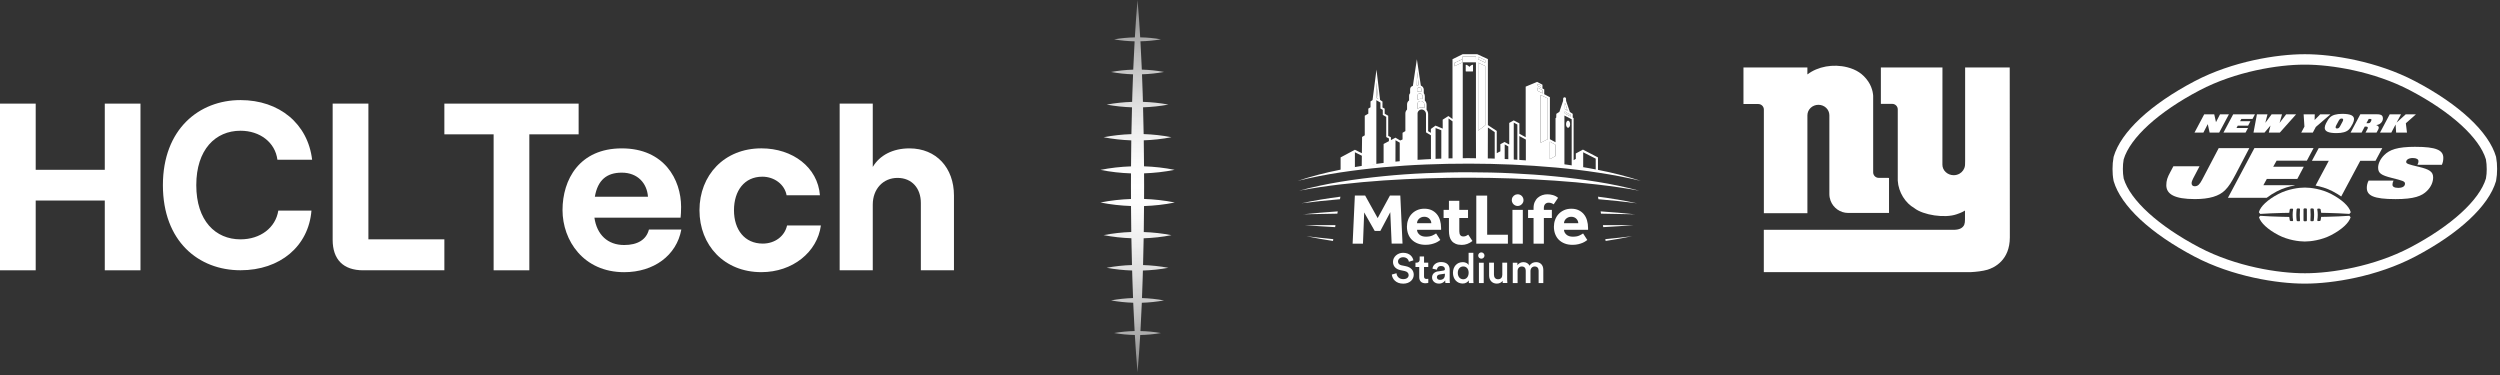 <svg width="706" height="106" viewBox="0 0 706 106" fill="none" xmlns="http://www.w3.org/2000/svg">
<rect x="0" y="0" width="706" height="106" fill="#333333" stroke="none"/>
<path d="M29.59 29.261V47.953H10.082V29.261H0V76.332H10.082V56.629H29.59V76.332H39.672V29.261H29.59Z" fill="white"/>
<path d="M104.036 67.579V29.261H93.942V67.721C93.942 73.306 96.974 76.332 102.553 76.332H125.489V67.585H104.043L104.036 67.579Z" fill="white"/>
<path d="M125.489 29.261V37.936H139.4V76.332H149.482V37.936H163.405V29.261H125.483H125.489Z" fill="white"/>
<path d="M183.258 64.825C182.513 67.721 180.025 69.192 176.267 69.192C171.563 69.192 168.537 66.231 167.863 61.462H192.199C192.277 60.723 192.342 59.713 192.342 58.436C192.342 50.707 187.573 41.901 175.599 41.901C163.626 41.901 158.857 50.707 158.857 59.318C158.857 67.928 164.779 76.863 176.273 76.863C184.612 76.863 191.065 72.159 192.406 64.825H183.264H183.258ZM175.593 48.756C180.096 48.756 182.72 51.782 182.986 55.553H167.986C168.796 50.836 171.349 48.756 175.586 48.756H175.593Z" fill="white"/>
<path d="M222.263 63.684C221.589 66.71 218.835 68.79 215.408 68.79C210.302 68.79 207.276 64.889 207.276 59.375C207.276 53.862 210.224 49.896 215.278 49.896C218.706 49.896 221.589 52.112 222.133 55.138H231.547C230.938 47.279 223.882 41.895 215.012 41.895C204.516 41.895 197.531 49.488 197.531 59.375C197.531 69.263 204.516 76.856 215.012 76.856C223.818 76.856 230.809 71.206 231.819 63.678H222.269L222.263 63.684Z" fill="white"/>
<path d="M256.823 41.902C252.119 41.902 248.419 43.852 246.469 47.143V29.261H237.119V76.332H246.469V57.769C246.469 53.402 249.365 50.24 253.46 50.24C257.555 50.24 260.049 53.201 260.049 57.303V76.332H269.399V55.216C269.399 47.409 264.423 41.902 256.823 41.902Z" fill="white"/>
<path d="M46.002 52.295C46.002 36.453 56.239 28.264 67.915 28.264C78.904 28.264 86.951 34.976 88.143 45.11H78.34C77.718 40.211 73.409 36.92 67.915 36.92C60.859 36.92 55.43 42.22 55.43 52.289C55.43 62.357 60.859 67.592 67.915 67.592C73.532 67.592 77.841 64.301 78.593 59.474H87.955C87.145 69.543 79.092 76.32 67.915 76.32C56.058 76.32 46.002 68.13 46.002 52.289V52.295Z" fill="white"/>
<path d="M415.855 18.287C415.485 18.385 415.168 18.605 414.948 18.896C414.727 18.598 414.41 18.385 414.04 18.287C413.982 18.274 413.917 18.32 413.917 18.385V20.082C413.917 20.134 413.963 20.179 414.015 20.179H415.881C415.932 20.179 415.978 20.134 415.978 20.082V18.385C415.978 18.32 415.919 18.274 415.855 18.287Z" fill="white"/>
<path d="M428.994 58.121C427.776 58.426 426.675 57.324 426.979 56.106C427.148 55.426 427.757 54.92 428.457 54.869C429.487 54.797 430.303 55.614 430.232 56.644C430.187 57.344 429.675 57.946 428.994 58.121ZM381.975 68.805H384.903L385.247 59.994L388.221 65.222H389.808L392.614 59.929L393.002 68.799H396.074L395.445 55.225H392.517L389.057 61.594L385.519 55.225H382.61L381.981 68.799L381.975 68.805ZM405.559 65.916C405.339 66.078 404.995 66.272 404.523 66.499C404.05 66.725 403.427 66.836 402.669 66.836C401.911 66.836 401.289 66.641 400.849 66.253C400.408 65.864 400.181 65.417 400.168 64.898H406.965V64.412C406.965 63.609 406.861 62.877 406.661 62.203C406.46 61.529 406.155 60.953 405.754 60.473C405.352 59.994 404.859 59.618 404.276 59.346C403.693 59.074 403.013 58.938 402.242 58.938C401.471 58.938 400.778 59.074 400.168 59.352C399.559 59.631 399.041 60 398.62 60.46C398.199 60.92 397.875 61.458 397.655 62.08C397.428 62.696 397.318 63.337 397.318 64.004C397.318 64.762 397.434 65.462 397.674 66.091C397.914 66.719 398.257 67.263 398.711 67.71C399.164 68.157 399.715 68.507 400.369 68.76C401.017 69.013 401.756 69.136 402.566 69.136C403.175 69.136 403.719 69.078 404.192 68.961C404.665 68.844 405.08 68.715 405.423 68.566C405.766 68.417 406.052 68.261 406.265 68.106C406.479 67.95 406.648 67.84 406.751 67.769L405.553 65.916H405.559ZM400.168 63.026C400.168 62.825 400.214 62.618 400.298 62.404C400.389 62.197 400.512 62.002 400.687 61.827C400.855 61.652 401.069 61.503 401.328 61.387C401.587 61.27 401.885 61.212 402.222 61.212C402.559 61.212 402.851 61.27 403.097 61.387C403.343 61.503 403.544 61.646 403.706 61.827C403.868 62.002 403.991 62.197 404.075 62.404C404.16 62.611 404.199 62.819 404.199 63.026H400.168ZM416.904 68.805H425.833V66.291H419.975V55.231H416.904V68.805ZM427.115 68.805H430.044V59.261H427.115V68.805ZM439.996 55.866C439.562 55.497 439.083 55.244 438.551 55.095C438.02 54.946 437.502 54.869 436.983 54.869C436.497 54.869 436.018 54.946 435.551 55.102C435.085 55.257 434.664 55.497 434.301 55.815C433.932 56.132 433.64 56.534 433.413 57.026C433.186 57.512 433.076 58.095 433.076 58.776V59.261H431.528V61.562H433.076V68.805H435.986V61.562H438.247V59.261H435.986V58.73C435.986 58.257 436.109 57.888 436.355 57.629C436.601 57.37 436.925 57.24 437.333 57.24C437.592 57.24 437.845 57.279 438.085 57.363C438.331 57.447 438.551 57.557 438.759 57.706L440.003 55.853L439.996 55.866ZM414.63 66.266C414.442 66.402 414.235 66.518 414.021 66.622C413.801 66.725 413.548 66.777 413.25 66.777C412.855 66.777 412.57 66.654 412.382 66.402C412.2 66.149 412.11 65.793 412.11 65.332V61.568H414.572V59.268H412.11V56.709H409.181V59.268H407.671V61.568H409.181V65.171C409.181 65.767 409.239 66.311 409.362 66.797C409.486 67.283 409.686 67.704 409.972 68.047C410.257 68.391 410.632 68.663 411.092 68.864C411.552 69.058 412.123 69.162 412.803 69.162C413.885 69.162 414.889 68.792 415.816 68.06L414.637 66.272L414.63 66.266ZM447.065 65.922C446.845 66.084 446.501 66.278 446.028 66.505C445.555 66.732 444.933 66.842 444.175 66.842C443.417 66.842 442.795 66.648 442.355 66.259C441.914 65.87 441.687 65.423 441.674 64.905H448.471V64.419C448.471 63.615 448.367 62.883 448.166 62.209C447.966 61.536 447.661 60.959 447.259 60.48C446.858 60 446.365 59.624 445.782 59.352C445.199 59.08 444.519 58.944 443.748 58.944C442.977 58.944 442.283 59.08 441.674 59.359C441.065 59.637 440.547 60.007 440.126 60.467C439.705 60.927 439.381 61.464 439.16 62.086C438.934 62.702 438.823 63.343 438.823 64.011C438.823 64.769 438.94 65.469 439.18 66.097C439.419 66.725 439.763 67.27 440.216 67.717C440.67 68.164 441.221 68.514 441.875 68.766C442.523 69.019 443.262 69.142 444.072 69.142C444.681 69.142 445.225 69.084 445.698 68.967C446.171 68.851 446.585 68.721 446.929 68.572C447.272 68.423 447.557 68.268 447.771 68.112C447.991 67.957 448.153 67.846 448.257 67.775L447.058 65.922H447.065ZM441.674 63.032C441.674 62.831 441.72 62.624 441.804 62.41C441.895 62.203 442.018 62.009 442.193 61.834C442.361 61.659 442.575 61.51 442.834 61.393C443.093 61.276 443.391 61.218 443.728 61.218C444.065 61.218 444.357 61.276 444.603 61.393C444.849 61.51 445.05 61.652 445.212 61.834C445.374 62.009 445.497 62.203 445.581 62.41C445.665 62.618 445.704 62.825 445.704 63.032H441.674Z" fill="white"/>
<path d="M397.875 73.924C397.791 73.406 397.357 72.641 396.236 72.641C395.387 72.641 394.797 73.205 394.797 73.846C394.797 74.377 395.128 74.779 395.776 74.922L396.981 75.168C398.458 75.46 399.242 76.393 399.242 77.572C399.242 78.868 398.192 80.105 396.281 80.105C394.156 80.105 393.178 78.738 393.048 77.533L394.37 77.157C394.454 78.032 395.076 78.829 396.281 78.829C397.285 78.829 397.804 78.323 397.804 77.675C397.804 77.131 397.402 76.697 396.683 76.542L395.504 76.295C394.227 76.036 393.378 75.2 393.378 73.95C393.378 72.544 394.661 71.391 396.223 71.391C398.192 71.391 398.957 72.596 399.145 73.522L397.869 73.924H397.875Z" fill="white"/>
<path d="M402.145 74.184H403.337V75.395H402.145V78.058C402.145 78.564 402.372 78.777 402.877 78.777C403.065 78.777 403.292 78.745 403.35 78.732V79.866C403.266 79.898 403.007 79.995 402.514 79.995C401.452 79.995 400.791 79.361 400.791 78.285V75.395H399.728V74.184H400.026C400.642 74.184 400.914 73.795 400.914 73.29V72.428H402.151V74.184H402.145Z" fill="white"/>
<path d="M406.142 76.638L407.613 76.411C407.944 76.366 408.041 76.197 408.041 75.997C408.041 75.511 407.71 75.122 406.959 75.122C406.207 75.122 405.838 75.582 405.78 76.159L404.529 75.874C404.633 74.882 405.533 74.001 406.946 74.001C408.715 74.001 409.388 75.005 409.388 76.146V78.996C409.388 79.515 409.447 79.858 409.46 79.916H408.183C408.17 79.884 408.125 79.644 408.125 79.184C407.853 79.618 407.289 80.091 406.356 80.091C405.151 80.091 404.412 79.269 404.412 78.355C404.412 77.331 405.164 76.761 406.149 76.619L406.142 76.638ZM408.041 77.545V77.286L406.544 77.513C406.117 77.584 405.78 77.817 405.78 78.29C405.78 78.679 406.071 79.035 406.615 79.035C407.38 79.035 408.041 78.672 408.041 77.552V77.545Z" fill="white"/>
<path d="M416.068 78.88C416.068 79.398 416.114 79.832 416.127 79.929H414.818C414.792 79.8 414.76 79.424 414.76 79.184C414.488 79.67 413.885 80.072 413.075 80.072C411.423 80.072 410.315 78.776 410.315 77.04C410.315 75.303 411.436 74.033 413.049 74.033C414.053 74.033 414.559 74.493 414.734 74.856V71.39H416.068V78.88ZM413.224 78.867C414.118 78.867 414.747 78.121 414.747 77.027C414.747 75.932 414.131 75.245 413.237 75.245C412.343 75.245 411.682 75.938 411.682 77.04C411.682 78.141 412.298 78.867 413.224 78.867Z" fill="white"/>
<path d="M418.323 71.273C418.816 71.273 419.217 71.675 419.217 72.168C419.217 72.66 418.816 73.055 418.323 73.055C417.831 73.055 417.442 72.666 417.442 72.168C417.442 71.669 417.844 71.273 418.323 71.273ZM417.649 79.93V74.189H419.004V79.93H417.649Z" fill="white"/>
<path d="M422.697 80.092C421.329 80.092 420.526 79.074 420.526 77.805V74.183H421.893V77.552C421.893 78.258 422.224 78.861 423.046 78.861C423.869 78.861 424.252 78.329 424.252 77.578V74.183H425.619V78.874C425.619 79.347 425.651 79.709 425.677 79.923H424.368C424.342 79.794 424.323 79.522 424.323 79.288C424.038 79.807 423.37 80.092 422.697 80.092Z" fill="white"/>
<path d="M427.206 79.93V74.189H428.515V74.921C428.845 74.332 429.565 74.027 430.213 74.027C430.964 74.027 431.625 74.371 431.936 75.045C432.383 74.293 433.057 74.027 433.802 74.027C434.839 74.027 435.83 74.688 435.83 76.211V79.936H434.508V76.431C434.508 75.757 434.165 75.252 433.4 75.252C432.681 75.252 432.208 75.816 432.208 76.528V79.936H430.867V76.431C430.867 75.77 430.536 75.252 429.759 75.252C429.027 75.252 428.567 75.796 428.567 76.528V79.936H427.213L427.206 79.93Z" fill="white"/>
<path d="M442.828 34.069C442.517 34.069 442.251 34.523 442.251 35.074C442.251 35.624 442.51 36.084 442.828 36.084C443.145 36.084 443.404 35.631 443.404 35.074C443.404 34.516 443.145 34.069 442.828 34.069Z" fill="white"/>
<path d="M401.743 27.993V27.15C401.73 26.729 401.387 26.392 400.972 26.386C400.654 26.386 400.376 26.6 400.279 26.904H400.285V28.206C400.551 28.006 400.881 27.895 401.218 27.895C401.4 27.895 401.575 27.928 401.743 27.993Z" fill="white"/>
<path d="M410.71 18.708L413.017 17.619V16.686L410.71 17.782V18.708Z" fill="white"/>
<path d="M417.436 36.896L419.438 35.38V18.65L417.436 17.711V36.896Z" fill="white"/>
<path d="M416.807 15.916H413.069V16.668H416.807V15.916Z" fill="white"/>
<path d="M401.225 28.511C400.81 28.511 400.441 28.77 400.292 29.153V30.76C400.603 30.475 401.011 30.313 401.438 30.306C401.717 30.306 401.989 30.377 402.242 30.507V29.567C402.255 28.997 401.801 28.524 401.225 28.505V28.511Z" fill="white"/>
<path d="M388.713 27.662L389.18 27.947L388.713 23.23V27.662Z" fill="white"/>
<path d="M400.188 20.192L400.091 24.158C400.091 24.158 400.363 24.028 400.635 24.035L400.181 20.192H400.188Z" fill="white"/>
<path d="M401.464 25.855V25.311C401.439 24.955 401.134 24.676 400.778 24.689C400.531 24.689 400.305 24.825 400.188 25.039C400.208 25.078 400.227 26.004 400.227 26.004C400.447 25.849 400.706 25.765 400.979 25.771C401.147 25.771 401.309 25.803 401.464 25.862V25.855Z" fill="white"/>
<path d="M442.18 30.98V30.805L442.342 30.902L442.393 31.109L442.678 31.278C442.62 31.122 442.044 29.217 442.044 29.217L441.907 29.14L441.92 30.831L442.173 30.98H442.18Z" fill="white"/>
<path d="M443.171 32.308L442.918 32.165V32.042L442.601 31.873V32.023L442.348 31.886V31.731L441.907 31.491V32.042L443.547 32.897V32.379L443.171 32.178V32.308Z" fill="white"/>
<path d="M417.429 16.025L417.436 16.732L419.438 17.703V16.997L417.429 16.025Z" fill="white"/>
<path d="M437.67 44.95L439.264 44.075V40.868L437.67 39.993V44.95Z" fill="white"/>
<path d="M435.182 24.163L434.243 23.69V24.248L435.182 24.74V24.163Z" fill="white"/>
<path d="M435.636 25.479L434.243 24.74V25.647L435.636 26.386V25.479Z" fill="white"/>
<path d="M435.072 40.328L437.087 39.305V27.811L435.072 26.819V40.328Z" fill="white"/>
<path d="M447.02 42.248L445.011 43.343V44.865L444.389 45.234V33.371L444.136 33.177V32.146L443.333 31.615L442.264 28.486L442.244 27.844C442.225 27.617 442.031 27.456 441.804 27.475C441.61 27.494 441.454 27.65 441.435 27.844L441.415 28.486L440.372 31.589L439.504 32.146L439.478 33.209L439.283 33.371V40.174L437.69 39.312V27.456L436.089 26.6V25.24L435.59 24.974V23.918L434.087 23.127L430.854 24.462V26.192V38.749L429.079 37.77V34.829L427.485 33.999L426.208 34.712V40.816L424.88 40.096L423.707 40.718V42.727L422.684 43.258V36.973L420.183 35.328V16.687L417.189 15.313H413.043L410.185 16.72V33.604L409.026 32.768L407.412 33.799L407.425 36.313L405.371 35.477L404.076 36.416V37.511L403.304 37.045V32.224C403.304 31.777 403.149 31.343 402.864 31V29.574C402.864 29.127 402.689 28.706 402.371 28.389V27.145C402.371 26.84 402.268 26.542 402.073 26.302V25.317C402.06 24.799 401.73 24.346 401.244 24.171L400.123 16.72L398.996 24.255C398.555 24.339 398.231 24.715 398.218 25.162V26.289C398.03 26.484 397.92 26.743 397.927 27.015V28.363C397.57 28.609 397.357 29.011 397.357 29.445V30.935C397.033 31.239 396.851 31.667 396.877 32.114V37.019L396.08 37.498V39.384L395.419 39.675L394.085 38.878L392.795 39.565V38.768L392.031 38.36V32.691L391.033 32.114V30.682L390.411 30.345V28.674L389.737 28.227L388.72 19.654L387.605 28.259L387.035 28.648V30.287L386.413 30.669V32.095L385.409 32.678V38.211L384.651 38.671L384.593 43.265L382.623 42.293L378.586 44.45V48.5C379.979 48.131 381.411 47.755 382.623 47.567V42.999L384.586 43.977L384.547 47.204C385.927 46.854 387.029 46.621 388.681 46.388V28.285L389.828 28.965V30.65L390.502 31.026V32.451L391.473 33.008V38.703L392.232 39.105V39.857L390.728 40.654V46.206C391.428 46.154 392.121 46.096 392.828 46.051L394.072 45.973L394.091 39.597L395.283 40.284V45.902C396.929 45.805 398.575 45.714 400.227 45.643H400.318V32.159C400.318 32.069 400.318 31.978 400.318 31.887C400.428 31.337 400.901 30.928 401.458 30.909C402.158 30.935 402.708 31.518 402.702 32.218V37.375L404.101 38.224V45.507C404.536 45.507 404.97 45.481 405.404 45.474V36.157L407.03 36.786V40.595L407.024 45.429L409.064 45.39V33.449L410.192 34.272V45.396C410.244 45.396 413.082 45.312 413.082 45.312V17.607H416.807V38.289L416.827 45.358L420.15 45.396L420.183 35.995H420.189V37.142V36.008L422.107 37.317V45.409C423.04 45.429 423.973 45.455 424.926 45.481V40.77L425.949 41.353V45.507L427.485 45.565V34.621L428.502 35.172V45.604L429.059 45.623V38.418L430.899 39.41V45.701C434.534 45.876 438.169 46.375 441.791 46.673V32.626L443.845 33.675V47.036L444.609 47.107C445.439 47.185 446.268 47.269 447.091 47.353V43.006L450.629 44.8V48.137L451.264 48.299V44.457L447.033 42.254L447.02 42.248ZM388.707 27.663V23.231L389.173 27.948L388.707 27.663ZM400.188 20.192L400.641 24.035C400.369 24.028 400.097 24.158 400.097 24.158L400.194 20.192H400.188ZM400.188 25.039C400.305 24.825 400.531 24.689 400.778 24.689C401.134 24.676 401.438 24.954 401.464 25.311V25.855C401.309 25.797 401.147 25.764 400.978 25.764C400.713 25.764 400.447 25.849 400.227 25.998C400.227 25.998 400.207 25.071 400.188 25.032V25.039ZM400.285 28.207V26.892H400.279C400.376 26.6 400.654 26.386 400.972 26.38C401.393 26.386 401.73 26.723 401.743 27.145V27.987C401.575 27.922 401.4 27.89 401.218 27.89C400.881 27.89 400.557 28 400.285 28.201V28.207ZM402.242 30.514C401.996 30.384 401.717 30.319 401.438 30.313C401.011 30.313 400.603 30.475 400.292 30.766V29.16C400.441 28.771 400.81 28.518 401.225 28.518C401.795 28.538 402.255 29.004 402.248 29.581V30.52L402.242 30.514ZM413.01 17.62L410.704 18.709V17.776L413.01 16.687V17.62ZM416.801 16.668H413.062V15.916H416.801V16.668ZM419.431 35.38L417.436 36.889V17.711L419.431 18.644V35.38ZM417.436 16.732V16.026L419.431 16.998V17.704L417.436 16.739V16.732ZM434.243 23.691L435.182 24.158V24.741L434.243 24.248V23.691ZM434.243 24.741L435.629 25.473V26.386L434.243 25.648V24.747V24.741ZM437.087 39.3L435.066 40.323V26.814L437.087 27.805V39.293V39.3ZM439.264 44.068L437.67 44.949V39.993L439.264 40.874V44.075V44.068ZM442.044 29.211C442.044 29.211 442.627 31.116 442.679 31.272L442.393 31.103L442.342 30.896L442.18 30.799V30.974L441.927 30.825L441.914 29.134L442.05 29.211H442.044ZM443.547 32.892L441.901 32.043V31.492L442.348 31.732V31.887L442.601 32.023V31.868L442.918 32.036V32.166L443.171 32.302V32.172L443.547 32.38V32.892Z" fill="white"/>
<path d="M367.507 57.408C371.129 56.941 374.764 56.572 378.411 56.261L378.528 55.542C374.835 56.022 371.148 56.611 367.513 57.408H367.507Z" fill="white"/>
<path d="M368.939 66.705C371.42 67.236 373.928 67.664 376.435 68.046L376.519 67.534C373.986 67.295 371.459 67.016 368.939 66.705Z" fill="white"/>
<path d="M368.44 63.576C371.31 63.803 374.181 63.991 377.044 64.146L377.135 63.576H368.44Z" fill="white"/>
<path d="M367.967 60.524C371.206 60.446 374.44 60.381 377.673 60.336L377.776 59.694C374.511 59.921 371.239 60.187 367.967 60.53V60.524Z" fill="white"/>
<path d="M462.298 57.408C458.676 56.941 455.041 56.572 451.393 56.261L451.277 55.542C454.976 56.022 458.656 56.611 462.291 57.408H462.298Z" fill="white"/>
<path d="M460.924 66.705C458.443 67.236 455.935 67.664 453.428 68.046L453.344 67.534C455.877 67.295 458.404 67.016 460.924 66.705Z" fill="white"/>
<path d="M461.358 63.576C458.488 63.803 455.618 63.991 452.754 64.146L452.663 63.576H461.365H461.358Z" fill="white"/>
<path d="M461.825 60.524C458.585 60.446 455.352 60.381 452.119 60.336L452.015 59.694C455.287 59.921 458.559 60.187 461.825 60.53V60.524Z" fill="white"/>
<path d="M390.527 47.242C394.583 46.892 398.639 46.607 402.695 46.451C406.751 46.296 410.827 46.199 414.889 46.212C418.952 46.225 423.021 46.302 427.083 46.484C431.146 46.665 435.195 46.944 439.251 47.3C443.307 47.657 447.344 48.142 451.361 48.758C455.378 49.373 459.388 50.112 463.347 51.078C459.46 49.814 455.501 48.79 451.49 48.013C447.473 47.216 443.437 46.581 439.374 46.102C435.318 45.59 431.23 45.279 427.154 45.02C423.073 44.767 418.978 44.683 414.896 44.663C410.814 44.644 406.713 44.767 402.631 44.994C398.549 45.214 394.467 45.551 390.411 46.05C386.355 46.549 382.299 47.158 378.295 47.968C374.284 48.758 370.332 49.795 366.457 51.078C370.416 50.093 374.414 49.322 378.444 48.706C382.467 48.097 386.504 47.618 390.54 47.242H390.534H390.527Z" fill="white"/>
<path d="M390.806 50.954C394.817 50.702 398.827 50.475 402.844 50.365C406.861 50.255 410.878 50.17 414.896 50.183C418.913 50.203 422.93 50.248 426.947 50.391C430.964 50.533 434.981 50.734 438.985 51.006C442.996 51.272 447 51.635 450.991 52.101C454.982 52.568 458.974 53.112 462.932 53.857C459.032 52.82 455.08 51.984 451.095 51.35C447.11 50.702 443.113 50.19 439.089 49.807C435.072 49.399 431.042 49.147 427.005 48.939C422.969 48.732 418.932 48.667 414.896 48.648C410.859 48.628 406.822 48.738 402.786 48.9C398.756 49.069 394.726 49.347 390.702 49.756C386.685 50.157 382.674 50.656 378.69 51.311C374.705 51.952 370.759 52.801 366.865 53.844C370.824 53.099 374.802 52.503 378.8 52.049C382.798 51.589 386.795 51.233 390.799 50.954H390.806Z" fill="white"/>
<path d="M535.927 36.616V44.119C535.934 42.078 535.927 39.234 535.927 36.616Z" fill="white"/>
<path d="M567.579 64.437L567.546 19.044H554.951V45.466C554.951 45.784 554.951 46.101 554.931 46.412C554.931 46.535 554.918 46.658 554.905 46.781C554.782 47.74 554.199 48.563 553.376 49.043C552.897 49.315 552.333 49.477 551.73 49.477C549.994 49.477 548.53 48.155 548.536 46.509L548.549 19.044H531.159V29.333H534.366C535.228 29.333 535.928 30.033 535.928 30.894V36.609C535.928 39.227 535.934 42.071 535.928 44.112V51.012C536.128 54.323 538.098 57.355 540.606 58.774C543.126 60.764 549.236 61.677 552.534 60.517C552.534 60.517 554.056 60.038 554.912 59.461V62.02C554.912 62.63 554.866 63.012 554.698 63.485C554.277 64.385 553.357 64.858 551.905 64.897H498.102V76.858H556.415C558.19 76.767 559.862 76.566 561.261 76.171C563.179 75.582 567.579 73.528 567.579 67.016C567.579 66.919 567.579 64.528 567.579 64.431V64.437Z" fill="white"/>
<path d="M533.213 50.228H530.543C529.681 50.228 528.982 49.528 528.982 48.666V48.453C528.982 48.453 528.982 48.414 528.982 48.388C528.982 48.025 528.982 47.649 528.982 47.28V39.777C528.982 38.87 528.982 38.306 528.982 38.306V35.941V27.026C528.962 26.767 528.923 26.372 528.82 25.892C528.638 25.082 528.288 24.032 527.576 22.989C526.092 20.825 524.206 19.646 521.673 18.992C517.662 17.981 513.341 18.778 510.406 21.02V19.056H492.355V29.378H496.553C497.415 29.378 498.115 30.078 498.115 30.939V60.212H510.412V32.566C510.412 30.926 511.799 29.598 513.516 29.598C515.233 29.598 516.58 30.894 516.613 32.501V54.815C516.613 55.47 516.736 56.085 516.95 56.668C517.701 58.69 519.645 60.135 521.926 60.135H533.459V50.241H533.219L533.213 50.228Z" fill="white"/>
<path d="M659.726 35.444L660.432 34.129C660.555 33.895 660.678 33.727 660.808 33.623C660.931 33.52 661.093 33.468 661.287 33.468C661.566 33.468 661.708 33.584 661.708 33.818C661.708 33.954 661.656 34.109 661.559 34.303L660.853 35.619C660.73 35.852 660.607 36.02 660.49 36.118C660.354 36.228 660.192 36.286 659.998 36.286C659.719 36.286 659.577 36.169 659.577 35.936C659.577 35.8 659.628 35.645 659.726 35.45V35.444ZM656.875 34.809C656.628 35.308 656.505 35.735 656.505 36.098C656.505 36.591 656.758 36.953 657.27 37.2C657.808 37.459 658.663 37.588 659.836 37.588C661.481 37.588 662.641 37.258 663.309 36.591C663.678 36.221 664.041 35.671 664.41 34.932C664.656 34.433 664.779 34.005 664.779 33.643C664.779 33.15 664.527 32.787 664.028 32.541C663.483 32.282 662.628 32.152 661.455 32.152C659.803 32.152 658.65 32.483 657.983 33.15C657.613 33.52 657.25 34.07 656.881 34.809H656.875Z" fill="white"/>
<path d="M653.136 37.453L653.991 35.846L658.125 32.282H655.229L653.648 33.889L653.687 32.282H650.544L650.771 35.755L649.864 37.453H653.136Z" fill="white"/>
<path d="M675.302 37.453L676.513 35.159L676.669 37.453H679.733L679.409 34.809L682.267 32.282H679.377L676.798 34.621L678.049 32.282H674.861L672.114 37.453H675.302Z" fill="white"/>
<path d="M668.926 33.59H669.386C669.6 33.59 669.703 33.674 669.703 33.842C669.703 33.927 669.678 34.024 669.619 34.127L669.496 34.361C669.341 34.652 669.127 34.795 668.861 34.795H668.265L668.926 33.59ZM666.911 37.445L667.799 35.76H668.246C668.531 35.76 668.673 35.87 668.673 36.084C668.673 36.188 668.634 36.304 668.563 36.434L668.025 37.438H671.142L671.569 36.661C671.699 36.428 671.764 36.22 671.764 36.039C671.764 35.721 671.518 35.482 671.025 35.326C671.362 35.268 671.621 35.203 671.803 35.125C672.01 35.028 672.211 34.886 672.399 34.698C672.755 34.341 672.937 33.907 672.937 33.408C672.937 33.078 672.846 32.825 672.671 32.644C672.425 32.398 671.978 32.274 671.336 32.274H666.555L663.807 37.438H666.911V37.445Z" fill="white"/>
<path d="M639.491 37.453L641.189 35.444L640.709 37.453H643.813L648.426 32.282H645.614L643.754 34.705L644.441 32.282H641.506L639.724 34.693L640.34 32.282H637.359L636.387 37.453H639.491Z" fill="white"/>
<path d="M634.139 37.453L634.839 36.144H631.586L631.943 35.489H634.865L635.532 34.219H632.604L632.96 33.591H636.102L636.802 32.282H630.653L627.9 37.453H634.139Z" fill="white"/>
<path d="M653.408 62.287C653.343 62.345 653.279 62.403 653.22 62.462C653.019 62.462 652.819 62.468 652.618 62.475C652.566 62.416 652.514 62.358 652.462 62.3C652.54 61.211 652.54 60.123 652.462 59.034C652.514 58.976 652.566 58.918 652.618 58.859C652.819 58.859 653.019 58.866 653.22 58.872C653.285 58.931 653.343 58.989 653.408 59.047C653.538 60.129 653.538 61.205 653.408 62.287ZM651.464 62.313C651.406 62.371 651.348 62.429 651.289 62.488C651.089 62.488 650.888 62.488 650.687 62.488C650.629 62.429 650.57 62.371 650.512 62.313C650.486 61.218 650.486 60.123 650.512 59.028C650.57 58.969 650.629 58.911 650.687 58.853C650.888 58.853 651.089 58.853 651.289 58.853C651.348 58.911 651.406 58.969 651.464 59.028C651.49 60.123 651.49 61.218 651.464 62.313ZM649.521 62.306C649.469 62.365 649.417 62.423 649.365 62.481C649.164 62.481 648.963 62.475 648.763 62.468C648.698 62.41 648.639 62.352 648.575 62.293C648.445 61.211 648.445 60.136 648.575 59.054C648.639 58.995 648.704 58.937 648.763 58.879C648.963 58.879 649.164 58.872 649.365 58.866C649.417 58.924 649.469 58.982 649.521 59.041C649.443 60.129 649.443 61.218 649.521 62.306ZM655.138 58.937C655.209 58.995 655.274 59.054 655.345 59.112C655.417 59.443 655.469 59.773 655.494 60.097C656.123 60.11 656.751 60.116 657.38 60.136C659.408 60.188 661.442 60.265 663.47 60.408L663.84 59.967C663.833 59.915 663.827 59.87 663.814 59.818C663.354 58.257 661.41 56.397 658.358 54.797C655.598 53.346 652.495 52.97 650.914 52.97H650.836C649.268 52.97 646.151 53.352 643.378 54.81C640.327 56.417 638.389 58.283 637.936 59.844C637.929 59.883 637.923 59.928 637.916 59.967L638.286 60.414C640.314 60.272 642.342 60.194 644.376 60.142C645.076 60.116 645.782 60.11 646.482 60.097C646.508 59.766 646.56 59.443 646.631 59.112C646.702 59.054 646.767 58.995 646.838 58.937C647.039 58.931 647.24 58.924 647.441 58.918C647.486 58.969 647.532 59.028 647.577 59.086C647.395 60.149 647.395 61.211 647.577 62.274C647.532 62.332 647.486 62.384 647.441 62.442C647.24 62.436 647.039 62.429 646.838 62.423C646.767 62.365 646.702 62.306 646.631 62.248C646.56 61.917 646.508 61.593 646.482 61.263C645.782 61.25 645.076 61.244 644.376 61.218C642.348 61.166 640.32 61.088 638.286 60.946L637.942 61.354C638.415 62.909 640.346 64.762 643.378 66.362C646.151 67.82 649.268 68.202 650.836 68.202H650.875C650.875 68.202 650.901 68.202 650.914 68.202C652.488 68.202 655.592 67.826 658.358 66.375C661.41 64.775 663.354 62.915 663.814 61.354L663.47 60.939C661.442 61.082 659.408 61.159 657.38 61.211C656.751 61.231 656.123 61.244 655.494 61.25C655.469 61.581 655.417 61.911 655.345 62.235C655.274 62.293 655.209 62.352 655.138 62.41C654.937 62.416 654.736 62.423 654.536 62.429C654.49 62.377 654.445 62.319 654.399 62.261C654.581 61.198 654.581 60.136 654.399 59.073C654.445 59.015 654.49 58.963 654.536 58.905C654.736 58.905 654.937 58.918 655.138 58.924V58.937Z" fill="white"/>
<path d="M672.762 41.825H654.808L652.89 45.402H657.652L653.914 52.406C655.326 52.665 657.062 53.144 658.76 54.032C659.641 54.498 660.445 54.984 661.157 55.49L666.542 45.402H670.85L672.762 41.825Z" fill="white"/>
<path d="M682.156 41.457C676.96 41.457 674.815 42.28 673.267 43.828C672.172 44.923 671.582 46.245 671.582 47.314C671.582 48.908 672.425 49.478 675.386 50.23C678.554 51.027 679.169 51.189 679.169 51.869C679.169 52.621 678.463 53.055 677.252 53.055C676.157 53.055 675.632 52.711 675.632 52.167C675.632 51.759 675.723 51.416 675.93 51.007H668.887C668.524 51.739 668.388 52.4 668.388 53.035C668.388 55.199 670.209 56.23 676.5 56.23C681.807 56.23 683.951 55.342 685.389 53.904C686.53 52.763 687.119 51.422 687.119 50.1C687.119 48.48 686.05 47.82 683.063 47.113C680.077 46.407 679.506 46.226 679.506 45.72C679.506 45.15 680.148 44.625 681.398 44.625C682.403 44.625 682.973 44.988 682.973 45.494C682.973 45.902 682.856 46.2 682.675 46.543H689.582C689.88 45.882 689.99 45.312 689.99 44.561C689.99 42.377 687.89 41.464 682.15 41.464L682.156 41.457Z" fill="white"/>
<path d="M702.255 47.722C702.261 48.636 702.19 49.543 702.028 50.418C700.181 56.541 692.193 63.81 680.634 69.888C670.403 75.266 658.339 77.164 651.05 77.164C651.011 77.164 650.972 77.164 650.927 77.164H650.829C643.553 77.19 631.418 75.291 621.122 69.888C609.563 63.81 601.574 56.541 599.728 50.418C599.566 49.537 599.495 48.63 599.501 47.722V47.709V47.697C599.495 46.789 599.566 45.882 599.728 45.001C601.574 38.878 609.563 31.609 621.122 25.531C631.353 20.153 643.417 18.255 650.7 18.255C650.739 18.255 650.784 18.255 650.823 18.255H650.92C650.965 18.255 651.004 18.255 651.05 18.255C658.332 18.255 670.397 20.16 680.627 25.531C692.186 31.609 700.175 38.878 702.022 45.001C702.177 45.882 702.255 46.789 702.248 47.697V47.729L702.255 47.722ZM704.905 44.386L704.872 44.237C702.819 37.252 694.486 29.483 682.007 22.927C671.304 17.303 658.682 15.313 651.069 15.313C651.024 15.313 650.978 15.313 650.933 15.313H650.842C650.797 15.313 650.758 15.313 650.713 15.313C643.093 15.313 630.472 17.303 619.768 22.927C607.289 29.483 598.957 37.252 596.903 44.237L596.871 44.379C596.67 45.461 596.573 46.582 596.579 47.703C596.566 48.824 596.663 49.938 596.871 51.027L596.903 51.169C598.957 58.154 607.289 65.922 619.768 72.48C630.472 78.103 643.093 80.093 650.713 80.093C650.758 80.093 650.803 80.093 650.842 80.093H650.933C650.972 80.093 651.017 80.093 651.056 80.093C658.676 80.093 671.297 78.103 682.001 72.48C694.48 65.922 702.812 58.154 704.866 51.169L704.898 51.02C705.099 49.938 705.196 48.817 705.183 47.697C705.196 46.576 705.099 45.455 704.898 44.373L704.905 44.386Z" fill="white"/>
<path d="M642.983 54.045C644.739 53.118 646.534 52.632 647.979 52.38L648.017 52.302H639.173L640.152 50.526H648.763L650.583 47.086H641.953L642.912 45.375H651.458L653.35 41.818H636.646L629.169 55.859H640.113C640.936 55.23 641.895 54.615 642.977 54.045H642.983Z" fill="white"/>
<path d="M623.474 35.049L623.999 37.453H626.694L629.448 32.282H626.934L625.794 34.498L625.301 32.282H622.47L619.723 37.453H622.237L623.474 35.049Z" fill="white"/>
<path d="M635.221 41.825H626.565L621.867 50.779C621.226 51.965 620.753 52.6 619.794 52.6C619.159 52.6 618.906 52.237 618.906 51.731C618.906 51.388 619.088 50.889 619.315 50.455L621.148 46.95H613.762L612.861 48.654C612.084 50.066 611.766 50.999 611.766 52.302C611.766 54.855 614.138 56.222 619.833 56.222C623.934 56.222 626.694 55.379 628.353 53.714C629.468 52.6 630.174 51.414 631.295 49.315L635.215 41.818L635.221 41.825Z" fill="white"/>
<path d="M331.703 57.173C328.858 56.603 325.975 56.279 323.085 56.182C323.085 54.977 323.098 53.772 323.098 52.566C323.098 51.361 323.092 50.156 323.085 48.951C325.975 48.854 328.865 48.53 331.703 47.96C328.858 47.383 325.969 47.066 323.072 46.968C323.059 44.519 323.034 42.077 323.001 39.627C325.625 39.537 328.236 39.252 330.822 38.746C328.223 38.241 325.599 37.956 322.969 37.865C322.923 35.345 322.865 32.824 322.8 30.304C325.198 30.226 327.588 29.974 329.96 29.533C327.575 29.086 325.172 28.84 322.761 28.762C322.736 27.939 322.716 27.11 322.69 26.287C322.632 24.518 322.567 22.749 322.502 20.98C324.582 20.916 326.662 20.702 328.722 20.32C326.642 19.931 324.55 19.717 322.45 19.659C322.34 16.996 322.211 14.333 322.062 11.663C323.999 11.624 325.93 11.443 327.854 11.106C325.904 10.763 323.947 10.581 321.99 10.549C321.783 7.037 321.55 3.525 321.239 0.014C320.928 3.525 320.695 7.037 320.487 10.555C318.531 10.594 316.574 10.776 314.624 11.113C316.548 11.45 318.485 11.631 320.416 11.67C320.267 14.333 320.131 17.002 320.027 19.665C317.928 19.73 315.835 19.944 313.755 20.326C315.822 20.708 317.896 20.922 319.975 20.987C319.911 22.756 319.839 24.524 319.787 26.293C319.762 27.116 319.742 27.945 319.716 28.768C317.306 28.846 314.902 29.099 312.518 29.539C314.889 29.98 317.28 30.226 319.677 30.31C319.606 32.831 319.548 35.351 319.509 37.878C316.878 37.969 314.248 38.254 311.656 38.759C314.241 39.258 316.859 39.543 319.476 39.641C319.438 42.09 319.418 44.539 319.405 46.981C316.509 47.085 313.619 47.403 310.775 47.973C313.619 48.543 316.503 48.867 319.392 48.964C319.392 50.169 319.379 51.374 319.379 52.579C319.379 53.785 319.386 54.99 319.392 56.195C316.503 56.298 313.613 56.616 310.775 57.186C313.619 57.756 316.509 58.08 319.399 58.178C319.412 60.627 319.438 63.076 319.47 65.518C316.852 65.609 314.235 65.901 311.65 66.4C314.241 66.898 316.872 67.19 319.502 67.281C319.548 69.801 319.6 72.322 319.671 74.849C317.28 74.926 314.889 75.179 312.518 75.62C314.902 76.06 317.306 76.313 319.716 76.391C319.742 77.213 319.762 78.043 319.787 78.866C319.839 80.634 319.911 82.403 319.975 84.172C317.896 84.237 315.822 84.451 313.755 84.833C315.835 85.215 317.928 85.429 320.021 85.494C320.131 88.157 320.26 90.826 320.416 93.489C318.485 93.534 316.548 93.709 314.624 94.046C316.567 94.383 318.524 94.565 320.481 94.603C320.688 98.115 320.928 101.627 321.239 105.145C321.55 101.633 321.79 98.122 321.997 94.61C323.954 94.571 325.91 94.39 327.854 94.053C325.93 93.716 323.999 93.534 322.062 93.496C322.211 90.833 322.347 88.17 322.45 85.5C324.543 85.436 326.636 85.222 328.716 84.839C326.655 84.457 324.576 84.243 322.496 84.178C322.561 82.41 322.632 80.641 322.684 78.872C322.71 78.049 322.729 77.22 322.755 76.397C325.165 76.319 327.569 76.073 329.953 75.626C327.588 75.185 325.198 74.933 322.8 74.855C322.872 72.335 322.93 69.814 322.969 67.294C325.599 67.203 328.223 66.918 330.822 66.412C328.236 65.907 325.625 65.622 323.001 65.531C323.034 63.082 323.059 60.64 323.072 58.19C325.969 58.093 328.852 57.769 331.696 57.199L331.703 57.173Z" fill="url(#paint0_linear_3660_22880)"/>
<defs>
<linearGradient id="paint0_linear_3660_22880" x1="321.232" y1="105.132" x2="321.232" y2="0.001" gradientUnits="userSpaceOnUse">
<stop stop-color="white" stop-opacity="0.4"/>
<stop offset="0.07" stop-color="white" stop-opacity="0.53"/>
<stop offset="0.16" stop-color="white" stop-opacity="0.7"/>
<stop offset="0.26" stop-color="white" stop-opacity="0.83"/>
<stop offset="0.35" stop-color="white" stop-opacity="0.92"/>
<stop offset="0.43" stop-color="white" stop-opacity="0.98"/>
<stop offset="0.5" stop-color="white"/>
<stop offset="0.57" stop-color="white" stop-opacity="0.98"/>
<stop offset="0.65" stop-color="white" stop-opacity="0.92"/>
<stop offset="0.74" stop-color="white" stop-opacity="0.82"/>
<stop offset="0.84" stop-color="white" stop-opacity="0.68"/>
<stop offset="0.95" stop-color="white" stop-opacity="0.5"/>
<stop offset="1" stop-color="white" stop-opacity="0.4"/>
</linearGradient>
</defs>
</svg>
